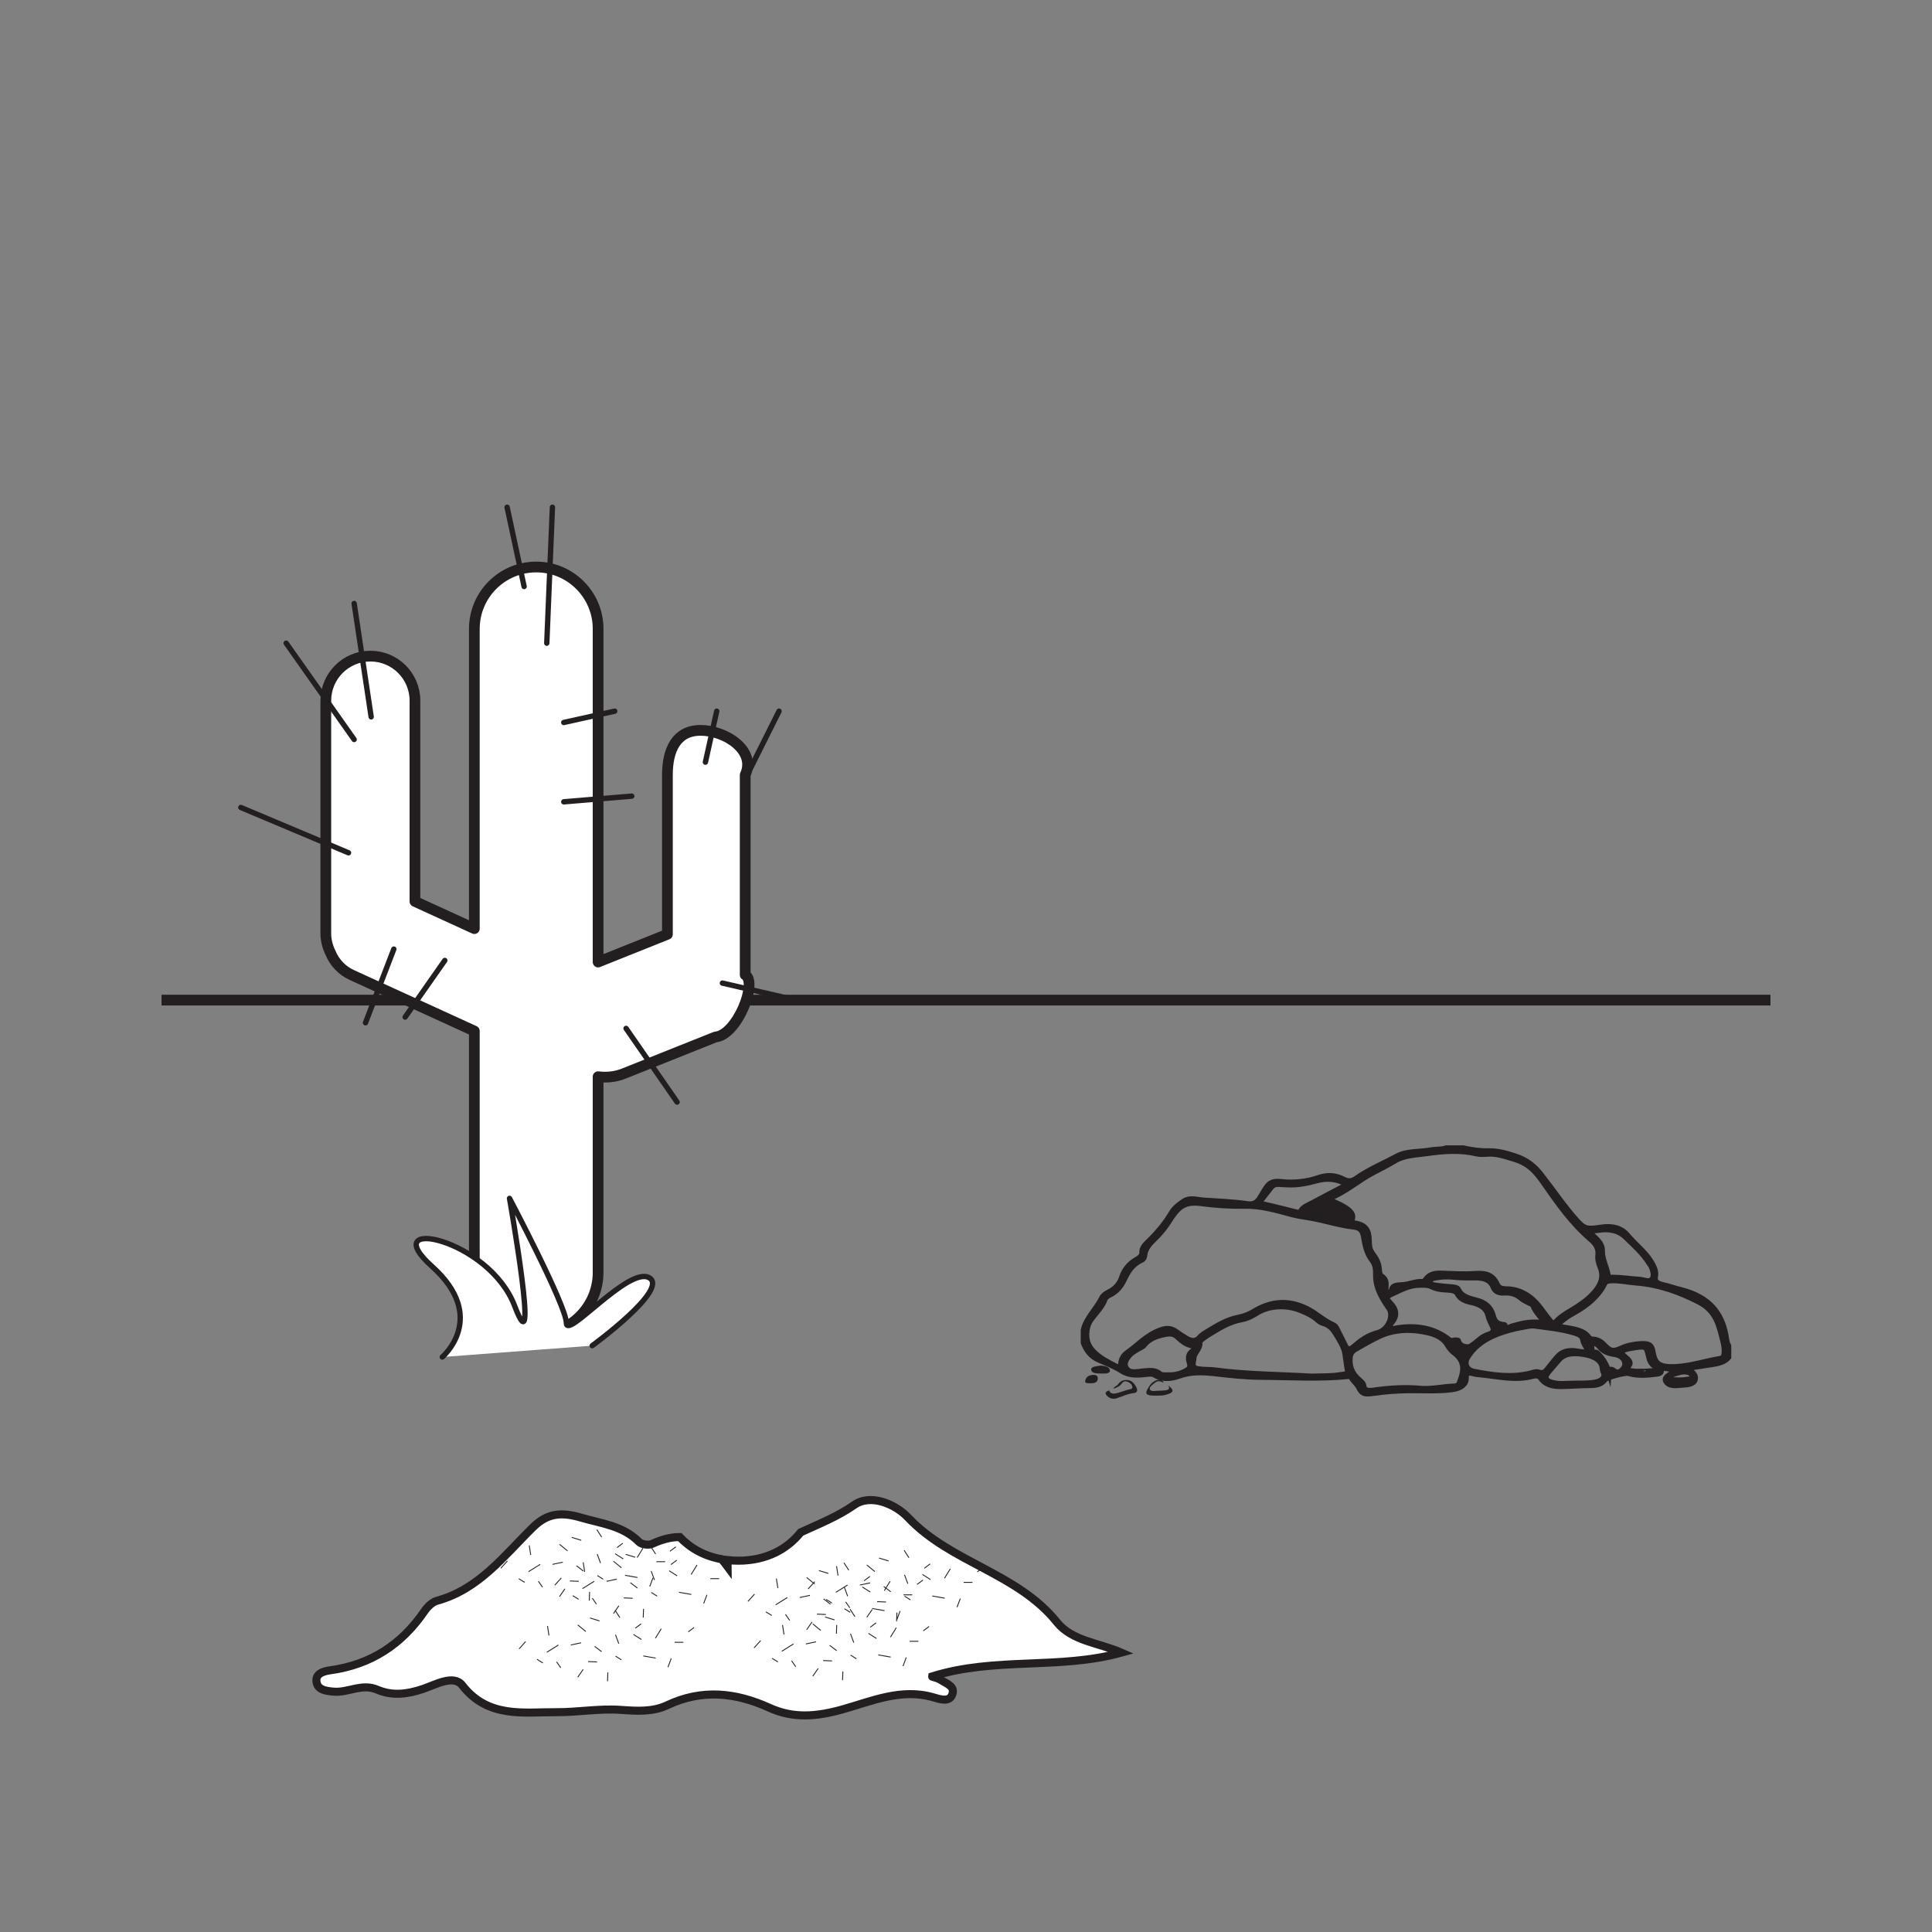 <?xml version="1.0" encoding="UTF-8"?>
<svg xmlns="http://www.w3.org/2000/svg" xmlns:xlink="http://www.w3.org/1999/xlink" width="360pt" height="360pt" viewBox="0 0 360 360" version="1.1">
<rect x="0" y="0" width="360" height="360" fill="#808080" stroke="none"/>
<defs>
<clipPath id="clip1">
  <path d="M 127 302 L 129.383 302 L 129.383 305 L 127 305 Z M 127 302 "/>
</clipPath>
<clipPath id="clip2">
  <path d="M 113 299.996 L 117 299.996 L 117 303 L 113 303 Z M 113 299.996 "/>
</clipPath>
<clipPath id="clip3">
  <path d="M 106 310 L 110 310 L 110 313.273 L 106 313.273 Z M 106 310 "/>
</clipPath>
<clipPath id="clip4">
  <path d="M 96.66 304 L 99 304 L 99 309 L 96.66 309 Z M 96.66 304 "/>
</clipPath>
<clipPath id="clip5">
  <path d="M 112 310 L 115 310 L 115 313.273 L 112 313.273 Z M 112 310 "/>
</clipPath>
<clipPath id="clip6">
  <path d="M 181 291 L 183.242 291 L 183.242 294 L 181 294 Z M 181 291 "/>
</clipPath>
<clipPath id="clip7">
  <path d="M 167 288.832 L 171 288.832 L 171 292 L 167 292 Z M 167 288.832 "/>
</clipPath>
<clipPath id="clip8">
  <path d="M 160 298 L 164 298 L 164 302.105 L 160 302.105 Z M 160 298 "/>
</clipPath>
<clipPath id="clip9">
  <path d="M 150.52 293 L 153 293 L 153 297 L 150.52 297 Z M 150.52 293 "/>
</clipPath>
<clipPath id="clip10">
  <path d="M 166 299 L 169 299 L 169 302.105 L 166 302.105 Z M 166 299 "/>
</clipPath>
<clipPath id="clip11">
  <path d="M 169 293 L 172.027 293 L 172.027 297 L 169 297 Z M 169 293 "/>
</clipPath>
<clipPath id="clip12">
  <path d="M 156 291.156 L 160 291.156 L 160 294 L 156 294 Z M 156 291.156 "/>
</clipPath>
<clipPath id="clip13">
  <path d="M 149 301 L 153 301 L 153 304.43 L 149 304.43 Z M 149 301 "/>
</clipPath>
<clipPath id="clip14">
  <path d="M 139.305 296 L 142 296 L 142 300 L 139.305 300 Z M 139.305 296 "/>
</clipPath>
<clipPath id="clip15">
  <path d="M 151 291.156 L 156 291.156 L 156 295 L 151 295 Z M 151 291.156 "/>
</clipPath>
<clipPath id="clip16">
  <path d="M 154 301 L 157 301 L 157 304.43 L 154 304.43 Z M 154 301 "/>
</clipPath>
<clipPath id="clip17">
  <path d="M 171 302 L 173.176 302 L 173.176 305 L 171 305 Z M 171 302 "/>
</clipPath>
<clipPath id="clip18">
  <path d="M 157 299.809 L 161 299.809 L 161 303 L 157 303 Z M 157 299.809 "/>
</clipPath>
<clipPath id="clip19">
  <path d="M 150 309 L 154 309 L 154 313.082 L 150 313.082 Z M 150 309 "/>
</clipPath>
<clipPath id="clip20">
  <path d="M 140.453 304 L 143 304 L 143 308 L 140.453 308 Z M 140.453 304 "/>
</clipPath>
<clipPath id="clip21">
  <path d="M 156 310 L 158 310 L 158 313.082 L 156 313.082 Z M 156 310 "/>
</clipPath>
<clipPath id="clip22">
  <path d="M 123 287 L 125.98 287 L 125.98 290 L 123 290 Z M 123 287 "/>
</clipPath>
<clipPath id="clip23">
  <path d="M 110 284.973 L 114 284.973 L 114 288 L 110 288 Z M 110 284.973 "/>
</clipPath>
<clipPath id="clip24">
  <path d="M 103 295 L 107 295 L 107 298.25 L 103 298.25 Z M 103 295 "/>
</clipPath>
<clipPath id="clip25">
  <path d="M 93.258 289 L 96 289 L 96 294 L 93.258 294 Z M 93.258 289 "/>
</clipPath>
<clipPath id="clip26">
  <path d="M 108 295 L 111 295 L 111 298.25 L 108 298.25 Z M 108 295 "/>
</clipPath>
<clipPath id="clip27">
  <path d="M 133 290 L 136.035 290 L 136.035 294 L 133 294 Z M 133 290 "/>
</clipPath>
<clipPath id="clip28">
  <path d="M 120 288.133 L 124 288.133 L 124 291 L 120 291 Z M 120 288.133 "/>
</clipPath>
<clipPath id="clip29">
  <path d="M 113 298 L 117 298 L 117 301.41 L 113 301.41 Z M 113 298 "/>
</clipPath>
<clipPath id="clip30">
  <path d="M 103.312 293 L 106 293 L 106 297 L 103.312 297 Z M 103.312 293 "/>
</clipPath>
<clipPath id="clip31">
  <path d="M 115 288.133 L 120 288.133 L 120 292 L 115 292 Z M 115 288.133 "/>
</clipPath>
<clipPath id="clip32">
  <path d="M 118 298 L 121 298 L 121 301.41 L 118 301.41 Z M 118 298 "/>
</clipPath>
</defs>
<g id="surface1">
<path style="fill:none;stroke-width:2;stroke-linecap:butt;stroke-linejoin:miter;stroke:rgb(13.73%,12.16%,12.549%);stroke-opacity:1;stroke-miterlimit:4;" d="M -0.001 -0.001 L 299.799 -0.001 " transform="matrix(1,0,0,-1,30.099,186.355)"/>
<path style=" stroke:none;fill-rule:nonzero;fill:rgb(100%,100%,100%);fill-opacity:1;" d="M 138.855 181.648 L 138.855 144.398 C 140.969 139.816 135.141 136.09 130.555 136.09 C 125.973 136.09 124.363 139.812 124.363 144.398 L 124.363 174.094 L 111.449 179.258 L 111.449 117.184 C 111.449 110.82 106.281 105.652 99.918 105.652 C 93.551 105.652 88.387 110.82 88.387 117.184 L 88.387 173.031 L 77.32 167.969 L 77.32 130.559 C 77.32 125.973 73.602 122.258 69.016 122.258 C 64.434 122.258 60.711 125.973 60.711 130.559 L 60.711 173.918 C 60.711 175.234 61.051 176.465 61.598 177.574 C 62.328 179.32 63.68 180.82 65.543 181.672 L 88.387 192.117 L 88.387 242.641 C 88.387 249.008 93.551 248.637 99.918 248.637 C 106.281 248.637 111.449 243.473 111.449 237.109 L 111.449 200.625 C 113.02 200.824 114.652 200.68 116.227 200.051 L 133.324 193.223 C 137.336 192.902 141.242 183.039 138.855 181.648 "/>
<path style="fill:none;stroke-width:2;stroke-linecap:round;stroke-linejoin:round;stroke:rgb(13.73%,12.16%,12.549%);stroke-opacity:1;stroke-miterlimit:4;" d="M -0.001 -0.001 L -0.001 37.249 C 2.112 41.831 -3.716 45.558 -8.302 45.558 C -12.884 45.558 -14.494 41.835 -14.494 37.249 L -14.494 7.554 L -27.408 2.39 L -27.408 64.464 C -27.408 70.827 -32.576 75.995 -38.939 75.995 C -45.306 75.995 -50.47 70.827 -50.47 64.464 L -50.47 8.616 L -61.537 13.679 L -61.537 51.089 C -61.537 55.675 -65.255 59.39 -69.841 59.39 C -74.423 59.39 -78.146 55.675 -78.146 51.089 L -78.146 7.73 C -78.146 6.413 -77.806 5.183 -77.259 4.073 C -76.529 2.327 -75.177 0.827 -73.314 -0.024 L -50.47 -10.47 L -50.47 -60.993 C -50.47 -67.36 -45.306 -66.989 -38.939 -66.989 C -32.576 -66.989 -27.408 -61.825 -27.408 -55.462 L -27.408 -18.977 C -25.837 -19.177 -24.205 -19.032 -22.63 -18.403 L -5.533 -11.575 C -1.521 -11.255 2.385 -1.392 -0.001 -0.001 Z M -0.001 -0.001 " transform="matrix(1,0,0,-1,138.857,181.648)"/>
<path style="fill-rule:nonzero;fill:rgb(100%,100%,100%);fill-opacity:1;stroke-width:1;stroke-linecap:round;stroke-linejoin:round;stroke:rgb(13.73%,12.16%,12.549%);stroke-opacity:1;stroke-miterlimit:4;" d="M -0.001 0.001 C -0.001 0.001 8.671 7.392 -1.927 16.892 C -12.524 26.392 8.671 22.169 13.487 9.501 C 18.304 -3.167 12.526 29.56 12.526 29.56 C 12.526 29.56 23.12 9.501 23.12 6.337 C 23.12 3.169 34.679 16.892 38.534 14.782 C 42.386 12.669 27.937 2.114 27.937 2.114 " transform="matrix(1,0,0,-1,82.415,252.86)"/>
<path style="fill:none;stroke-width:1;stroke-linecap:round;stroke-linejoin:round;stroke:rgb(13.73%,12.16%,12.549%);stroke-opacity:1;stroke-miterlimit:4;" d="M -0.001 -0.001 L -2.11 -9.501 " transform="matrix(1,0,0,-1,133.552,132.515)"/>
<path style="fill:none;stroke-width:1;stroke-linecap:round;stroke-linejoin:round;stroke:rgb(13.73%,12.16%,12.549%);stroke-opacity:1;stroke-miterlimit:4;" d="M -0.001 -0.001 L -6.333 -12.668 " transform="matrix(1,0,0,-1,145.165,132.515)"/>
<path style="fill:none;stroke-width:1;stroke-linecap:round;stroke-linejoin:round;stroke:rgb(13.73%,12.16%,12.549%);stroke-opacity:1;stroke-miterlimit:4;" d="M -0.002 -0.001 L 3.166 -14.775 " transform="matrix(1,0,0,-1,94.494,94.514)"/>
<path style="fill:none;stroke-width:1;stroke-linecap:round;stroke-linejoin:round;stroke:rgb(13.73%,12.16%,12.549%);stroke-opacity:1;stroke-miterlimit:4;" d="M -0.001 -0.001 L -1.055 -25.333 " transform="matrix(1,0,0,-1,102.938,94.514)"/>
<path style="fill:none;stroke-width:1;stroke-linecap:round;stroke-linejoin:round;stroke:rgb(13.73%,12.16%,12.549%);stroke-opacity:1;stroke-miterlimit:4;" d="M 0 0 L 3.168 -21.113 " transform="matrix(1,0,0,-1,65.992,112.457)"/>
<path style="fill:none;stroke-width:1;stroke-linecap:round;stroke-linejoin:round;stroke:rgb(13.73%,12.16%,12.549%);stroke-opacity:1;stroke-miterlimit:4;" d="M 0.001 0.001 L 12.665 -17.944 " transform="matrix(1,0,0,-1,53.323,119.849)"/>
<path style="fill:none;stroke-width:1;stroke-linecap:round;stroke-linejoin:round;stroke:rgb(13.73%,12.16%,12.549%);stroke-opacity:1;stroke-miterlimit:4;" d="M 0.002 0 L -20.057 8.446 " transform="matrix(1,0,0,-1,64.936,158.907)"/>
<path style="fill:none;stroke-width:1;stroke-linecap:round;stroke-linejoin:round;stroke:rgb(13.73%,12.16%,12.549%);stroke-opacity:1;stroke-miterlimit:4;" d="M 0.001 0.002 L 13.724 -3.17 " transform="matrix(1,0,0,-1,134.608,183.185)"/>
<path style="fill:none;stroke-width:1;stroke-linecap:round;stroke-linejoin:round;stroke:rgb(13.73%,12.16%,12.549%);stroke-opacity:1;stroke-miterlimit:4;" d="M 0.002 -0.001 L -7.389 -10.556 " transform="matrix(1,0,0,-1,82.881,178.964)"/>
<path style="fill:none;stroke-width:1;stroke-linecap:round;stroke-linejoin:round;stroke:rgb(13.73%,12.16%,12.549%);stroke-opacity:1;stroke-miterlimit:4;" d="M -0.001 0.002 L 9.495 2.111 " transform="matrix(1,0,0,-1,105.052,134.626)"/>
<path style="fill:none;stroke-width:1;stroke-linecap:round;stroke-linejoin:round;stroke:rgb(13.73%,12.16%,12.549%);stroke-opacity:1;stroke-miterlimit:4;" d="M -0.001 -0.001 L 12.667 1.053 " transform="matrix(1,0,0,-1,105.052,149.405)"/>
<path style="fill:none;stroke-width:1;stroke-linecap:round;stroke-linejoin:round;stroke:rgb(13.73%,12.16%,12.549%);stroke-opacity:1;stroke-miterlimit:4;" d="M -0.002 0.001 L 9.502 -13.722 " transform="matrix(1,0,0,-1,116.662,191.63)"/>
<path style="fill:none;stroke-width:1;stroke-linecap:round;stroke-linejoin:round;stroke:rgb(13.73%,12.16%,12.549%);stroke-opacity:1;stroke-miterlimit:4;" d="M 0.002 0.001 L -5.279 -13.726 " transform="matrix(1,0,0,-1,73.381,176.852)"/>
<path style="fill-rule:evenodd;fill:rgb(13.73%,12.16%,12.549%);fill-opacity:1;stroke-width:1;stroke-linecap:butt;stroke-linejoin:miter;stroke:rgb(13.73%,12.16%,12.549%);stroke-opacity:1;stroke-miterlimit:10;" d="M -0.001 0 C 0.292 0.023 0.741 0.031 1.163 0.113 C 1.585 0.195 2.276 0.129 2.194 0.656 C 2.124 1.09 1.757 1.434 1.112 1.52 C 0.585 1.59 0.062 1.539 -0.442 1.371 C -1.114 1.145 -2.157 0.981 -2.005 0.391 C -1.872 -0.113 -0.829 0.043 -0.001 0 M -17.095 6.957 C -16.591 6.441 -16.466 5.965 -16.614 5.438 C -16.688 5.172 -16.63 5.16 -16.423 5.172 C -15.657 5.199 -15.681 5.188 -15.407 4.918 C -14.345 3.887 -13.759 2.703 -13.38 1.449 C -13.337 2.098 -12.911 2.113 -12.435 1.746 C -11.724 1.203 -11.306 1.516 -10.868 1.938 C -9.798 2.981 -10.544 4.559 -12.329 4.805 C -13.614 4.984 -14.509 5.402 -15.142 6.223 C -15.481 6.672 -16.017 7.031 -17.095 6.957 M -7.028 1.629 C -7.028 1.617 -7.028 1.609 -7.024 1.602 C -6.317 1.645 -5.606 1.672 -4.903 1.742 C -4.231 1.809 -3.989 2.082 -4.591 2.414 C -5.575 2.957 -5.817 3.734 -5.989 4.523 C -6.384 6.328 -6.47 6.387 -8.915 5.992 C -9.216 5.945 -9.517 5.895 -9.806 5.824 C -11.263 5.461 -11.356 5.227 -10.376 4.359 C -9.833 3.879 -9.114 3.367 -9.622 2.746 C -10.419 1.766 -9.435 1.742 -8.626 1.641 C -8.106 1.574 -7.563 1.629 -7.028 1.629 M -19.915 -0.609 C -18.548 -0.574 -17.165 -0.652 -15.817 -0.383 C -14.618 -0.144 -13.977 0.617 -14.384 1.438 C -14.505 1.688 -14.567 1.922 -14.583 2.18 C -14.665 3.52 -15.86 4.434 -18.005 4.797 C -20.325 5.191 -21.79 4.844 -22.759 3.688 C -23.352 2.977 -23.962 2.273 -24.571 1.57 C -25.567 0.418 -25.185 -0.258 -23.36 -0.578 C -22.216 -0.777 -21.063 -0.602 -19.915 -0.609 M -73.165 36.406 C -73.696 36.43 -74.231 36.438 -74.763 36.484 C -75.47 36.551 -75.962 36.348 -76.298 35.914 C -76.907 35.133 -77.505 34.344 -78.126 33.57 C -78.481 33.129 -78.395 32.934 -77.657 32.77 C -75.669 32.332 -73.716 31.809 -71.743 31.332 C -71.419 31.254 -70.978 31.133 -70.813 31.461 C -70.399 32.293 -69.345 32.625 -68.474 33.098 C -66.622 34.094 -64.759 35.078 -62.884 36.047 C -62.173 36.41 -62.325 36.594 -63.005 36.883 C -64.579 37.563 -66.181 37.602 -67.856 37.152 C -69.567 36.695 -71.306 36.316 -73.165 36.406 M -17.282 27.699 C -15.938 26.606 -14.579 25.566 -14.61 24.145 C -14.649 22.508 -13.759 21.02 -13.513 19.438 C -13.454 19.078 -13.114 19.141 -12.833 19.141 C -11.099 19.133 -9.395 18.863 -7.677 18.754 C -6.884 18.703 -5.853 18.137 -5.325 18.813 C -4.892 19.367 -5.118 20.145 -5.321 20.801 C -5.442 21.199 -5.747 21.57 -5.989 21.949 C -7.095 23.68 -8.735 25.16 -10.306 26.672 C -11.528 27.844 -13.247 28.262 -15.27 27.941 C -15.872 27.852 -16.481 27.797 -17.282 27.699 M -95.524 0.941 C -94.11 0.902 -92.86 1.277 -91.864 1.93 C -91.02 2.477 -91.653 3.258 -91.685 3.938 C -91.712 4.5 -91.56 4.996 -90.962 5.422 C -90.493 5.754 -90.349 6.246 -91.114 6.418 C -92.376 6.695 -93.052 7.398 -93.806 8.063 C -94.478 8.656 -95.134 8.727 -96.231 8.496 C -97.895 8.152 -99.126 7.594 -99.974 6.508 C -100.224 6.191 -100.751 5.988 -101.165 5.746 C -101.751 5.398 -102.345 5.055 -102.739 4.578 C -103.407 3.777 -103.884 2.891 -103.165 2.039 C -102.478 1.227 -101.251 1.578 -100.224 1.668 C -99.067 1.77 -97.931 1.949 -97.028 1.18 C -96.634 0.84 -96.04 0.969 -95.524 0.941 M -25.239 10.578 C -26.06 11.77 -27.06 12.688 -27.474 13.82 C -27.587 14.133 -28.067 14.277 -28.435 14.465 C -28.868 14.684 -29.329 14.898 -29.661 15.188 C -30.513 15.93 -31.493 16.348 -32.888 16.258 C -33.852 16.195 -34.579 16.488 -34.88 17.242 C -35.415 18.609 -36.474 19.106 -38.446 19.074 C -39.774 19.055 -41.102 19.059 -42.431 19.207 C -43.489 19.324 -44.556 19.254 -45.606 19.074 C -46.161 18.981 -46.661 18.887 -46.681 18.383 C -46.7 17.863 -46.138 17.731 -45.63 17.656 C -44.72 17.52 -43.79 17.445 -42.864 17.371 C -42.27 17.324 -41.591 17.281 -41.395 16.844 C -40.864 15.633 -39.501 15.227 -38.044 14.871 C -36.477 14.488 -35.571 13.672 -35.126 12.555 C -34.743 11.609 -34.821 10.426 -32.86 10.313 C -32.821 10.309 -32.763 10.277 -32.759 10.258 C -32.602 9.324 -31.888 9.922 -31.454 10.043 C -29.532 10.59 -27.618 11.09 -25.239 10.578 M -27.38 10.117 C -27.743 10.106 -27.974 10.117 -28.185 10.082 C -33.188 9.27 -37.587 7.836 -39.755 4.141 C -40.36 3.106 -39.892 1.875 -38.56 1.613 C -35.048 0.93 -31.489 0.383 -27.868 1.309 C -27.423 1.422 -26.954 1.648 -26.462 1.473 C -25.606 1.168 -25.239 1.574 -24.888 2 C -24.227 2.797 -23.626 3.617 -22.927 4.395 C -22.153 5.25 -21.032 5.617 -19.61 5.434 C -19.134 5.367 -18.665 5.27 -18.185 5.227 C -17.583 5.172 -17.196 5.297 -17.45 5.816 C -17.716 6.356 -18.13 6.891 -18.2 7.445 C -18.298 8.184 -18.856 8.504 -19.681 8.758 C -22.188 9.527 -24.864 9.785 -27.38 10.117 M -48.29 -1.574 C -46.227 -1.699 -44.243 -1.203 -42.204 -1.144 C -41.649 -1.125 -41.337 -0.855 -41.208 -0.477 C -41.079 -0.105 -40.95 0.266 -40.833 0.637 C -40.317 2.285 -40.493 3.809 -42.239 5.106 C -42.751 5.484 -43.142 5.988 -43.423 6.484 C -44.095 7.68 -45.341 8.414 -46.946 8.801 C -50.173 9.566 -53.341 9.492 -56.251 8.109 C -57.767 7.391 -59.177 6.551 -60.602 5.738 C -61.216 5.391 -61.528 4.883 -61.595 4.316 C -61.786 2.688 -61.31 1.195 -59.774 -0.059 C -59.411 -0.355 -59.091 -0.68 -59.06 -1.07 C -58.989 -1.957 -58.188 -2.035 -57.286 -1.906 C -54.31 -1.484 -51.321 -1.277 -48.29 -1.574 M -68.806 0.711 C -66.981 0.781 -65.145 0.68 -63.356 1 C -62.849 1.09 -61.919 1.066 -62.028 1.594 C -62.267 2.762 -62.372 3.949 -62.567 5.086 C -62.763 6.195 -63.544 7.434 -64.235 8.57 C -64.77 9.449 -65.364 10.231 -66.685 10.606 C -67.001 10.691 -67.306 10.879 -67.517 11.074 C -68.466 11.953 -69.681 12.547 -71.036 13.07 C -73.552 14.039 -76.653 13.887 -78.845 12.566 C -79.728 12.031 -80.591 11.496 -81.77 11.285 C -84.063 10.875 -85.81 9.766 -87.552 8.711 C -88.38 8.211 -89.673 7.406 -89.618 6.965 C -89.478 5.824 -90.677 5.098 -90.716 4.094 C -90.731 3.707 -90.884 3.324 -90.868 2.945 C -90.853 2.504 -90.63 2.203 -89.892 2.082 C -88.833 1.91 -87.763 1.992 -86.708 1.856 C -80.79 1.066 -74.778 1.063 -68.806 0.711 M -1.122 2.477 C 1.823 2.598 4.495 3.527 7.327 3.996 C 8.003 4.106 8.077 4.559 8.124 4.996 C 8.218 5.84 8.042 6.672 7.831 7.484 C 7.144 10.129 6.671 12.891 3.3 14.602 C -0.235 16.395 -4.032 17.805 -8.438 18.133 C -9.931 18.242 -11.38 18.609 -12.911 18.531 C -13.485 18.504 -13.942 18.438 -14.165 17.984 C -15.306 15.637 -17.442 13.848 -20.173 12.371 C -20.95 11.953 -21.638 11.434 -22.282 10.902 C -23.134 10.207 -23.028 10.055 -21.739 9.832 C -19.931 9.523 -18.04 9.328 -17.083 7.918 C -16.981 7.77 -16.661 7.621 -16.438 7.613 C -15.247 7.578 -14.657 6.992 -14.06 6.379 C -13.067 5.359 -12.501 5.27 -11.075 5.934 C -9.997 6.438 -8.81 6.668 -7.567 6.754 C -5.849 6.867 -5.392 6.531 -5.177 5.289 C -4.774 2.945 -3.938 2.406 -1.122 2.477 M -65.735 33.734 C -64.618 33.215 -63.669 32.848 -62.852 32.367 C -61.688 31.688 -60.669 30.895 -61.349 29.664 C -61.575 29.254 -61.056 29.285 -60.888 29.266 C -58.567 28.981 -58.153 27.781 -58.071 26.356 C -58.017 25.434 -58.095 24.469 -57.45 23.625 C -56.778 22.742 -56.274 21.844 -56.188 20.82 C -56.145 20.32 -56.138 19.648 -55.716 19.367 C -54.626 18.637 -54.958 17.781 -54.938 16.945 C -54.935 16.727 -55.13 16.457 -54.763 16.348 C -54.403 16.234 -53.876 16.484 -53.872 16.606 C -53.821 17.754 -52.852 17.664 -51.642 17.77 C -50.513 17.863 -49.431 18.387 -48.192 18.352 C -47.735 18.336 -47.63 18.586 -47.462 18.816 C -46.892 19.606 -45.977 19.938 -44.747 19.902 C -42.579 19.836 -40.431 19.676 -38.231 19.836 C -35.938 20.004 -34.899 19.375 -34.153 17.781 C -33.88 17.184 -33.345 16.992 -32.56 16.981 C -31.626 16.969 -30.774 16.844 -29.907 16.488 C -27.005 15.301 -26.017 13.109 -24.446 11.231 C -23.993 10.684 -23.821 10.285 -23.083 11.051 C -22.341 11.813 -21.349 12.426 -20.349 13.02 C -18.864 13.898 -17.489 14.852 -16.395 16 C -14.946 17.52 -14.216 19.137 -14.966 20.992 C -15.263 21.731 -15.497 22.492 -15.395 23.27 C -15.251 24.359 -15.72 25.324 -16.661 26.129 C -20.345 29.27 -22.852 32.906 -25.399 36.543 C -26.704 38.402 -27.981 40.277 -31.036 41.176 C -32.747 41.68 -34.29 42.289 -36.204 42.109 C -36.81 42.055 -37.481 42.055 -38.052 42.188 C -41.126 42.906 -44.212 42.664 -47.267 42.234 C -49.286 41.945 -51.489 41.902 -53.165 40.898 C -54.454 40.129 -55.829 39.41 -57.169 38.723 C -60.114 37.207 -62.31 35.07 -65.735 33.734 M -110.677 8.633 C -110.888 5.691 -108.216 4.098 -105.317 2.629 C -104.837 2.387 -104.356 2.371 -104.313 3.016 C -104.259 3.797 -103.911 4.566 -103.13 5.113 C -101.11 6.523 -99.626 8.316 -96.993 9.301 C -95.767 9.762 -94.938 9.68 -94.032 9.051 C -93.427 8.633 -92.829 8.203 -92.169 7.82 C -91.145 7.223 -90.372 7.094 -89.579 8.023 C -89.216 8.449 -88.622 8.785 -88.075 9.113 C -86.372 10.141 -84.673 11.219 -82.505 11.66 C -81.392 11.887 -80.485 12.223 -79.618 12.75 C -76.31 14.777 -73.056 14.988 -69.634 13.305 C -67.86 12.434 -66.603 11.102 -64.731 10.281 C -64.196 10.047 -64.056 9.539 -63.841 9.121 C -63.372 8.223 -62.927 7.316 -62.485 6.41 C -62.118 5.66 -61.653 5.602 -60.935 6.227 C -59.685 7.313 -58.38 8.316 -56.431 8.832 C -54.466 9.356 -53.395 12.008 -54.349 13.359 C -55.692 15.277 -56.837 17.238 -56.813 19.473 C -56.806 20.414 -56.806 21.43 -57.47 22.289 C -58.427 23.527 -58.735 24.856 -58.981 26.234 C -59.145 27.145 -59.208 28.348 -60.868 28.535 C -63.696 28.859 -66.274 29.742 -69.02 30.215 C -70.177 30.414 -71.329 30.559 -72.462 30.859 C -75.36 31.641 -78.196 32.5 -81.446 32.43 C -84.091 32.371 -86.786 32.574 -89.395 32.922 C -91.337 33.18 -92.649 32.856 -93.728 31.731 C -94.239 31.199 -94.653 30.641 -95.02 30.055 C -95.837 28.731 -96.786 27.469 -98.005 26.313 C -98.95 25.414 -99.763 24.465 -99.88 23.285 C -99.915 22.945 -100.017 22.559 -100.474 22.348 C -102.278 21.5 -103.001 20.137 -103.661 18.773 C -104.231 17.594 -104.958 16.543 -106.45 15.824 C -106.802 15.656 -107.173 15.367 -107.267 15.086 C -107.728 13.711 -108.88 12.602 -109.782 11.395 C -110.415 10.539 -110.681 9.594 -110.677 8.633 M -42.563 7.043 C -40.669 4.754 -40.669 4.754 -38.966 6.434 C -37.888 7.09 -37.212 8.078 -35.868 8.492 C -34.907 8.789 -34.751 9.246 -34.997 9.871 C -35.267 10.551 -35.688 11.203 -35.837 11.891 C -36.13 13.301 -37.192 14.113 -39.06 14.492 C -40.196 14.723 -41.142 15.16 -41.583 16.047 C -41.852 16.586 -42.517 16.75 -43.29 16.789 C -44.392 16.844 -45.47 16.926 -46.438 17.426 C -47.044 17.734 -47.845 17.711 -48.618 17.703 C -50.571 17.684 -51.993 16.867 -53.524 16.172 C -54.829 15.578 -55.048 15.34 -54.165 14.441 C -52.95 13.195 -52.739 12.004 -53.841 10.695 C -54.099 10.391 -54.313 9.973 -54.036 9.691 C -53.786 9.438 -53.22 9.652 -52.821 9.715 C -48.638 10.348 -45.224 9.457 -42.563 7.043 M -111.286 9.266 C -110.864 11.469 -108.884 13.215 -107.888 15.25 C -107.653 15.727 -107.192 16.098 -106.649 16.359 C -105.22 17.047 -104.505 18.047 -104.122 19.191 C -103.673 20.551 -102.794 21.695 -101.255 22.555 C -100.688 22.871 -100.341 23.297 -100.368 23.793 C -100.411 24.606 -99.841 25.199 -99.231 25.789 C -97.505 27.465 -96.013 29.231 -94.888 31.156 C -94.38 32.031 -93.509 32.727 -92.552 33.352 C -91.454 34.07 -90.153 33.606 -88.978 33.52 C -86.2 33.32 -83.407 33.242 -80.661 32.832 C -79.552 32.668 -78.915 33.18 -78.485 33.828 C -77.993 34.578 -77.614 35.367 -77.067 36.094 C -76.528 36.805 -75.825 37.121 -74.47 36.965 C -72.095 36.691 -69.661 36.957 -67.47 37.715 C -65.77 38.301 -64.27 38.156 -62.852 37.434 C -61.892 36.941 -61.255 37.02 -60.438 37.598 C -58.153 39.223 -55.356 40.383 -52.798 41.754 C -51.036 42.703 -48.634 42.484 -46.544 42.867 C -45.602 43.043 -44.595 42.914 -43.7 43.238 L -40.493 43.238 C -38.97 42.891 -37.392 42.664 -35.813 42.695 C -34.001 42.731 -32.485 42.273 -30.88 41.758 C -28.583 41.02 -27.185 39.797 -25.989 38.273 C -23.786 35.461 -21.841 32.543 -19.419 29.82 C -18.005 28.231 -17.501 28.043 -14.958 28.453 C -12.763 28.809 -11.024 28.356 -9.911 27.004 C -8.536 25.332 -6.634 23.906 -5.54 22.106 C -4.981 21.188 -4.509 20.27 -4.731 19.238 C -4.907 18.438 -4.392 18 -3.333 17.762 C -2.196 17.504 -1.114 17.117 0.011 16.84 C 5.503 15.473 7.616 12.34 8.39 8.508 C 8.534 7.789 8.542 7.055 8.929 6.367 L 8.929 4.246 C 7.921 3.016 6.105 2.992 4.476 2.703 C 3.448 2.523 2.409 2.395 1.151 2.211 C 1.558 1.926 1.819 1.75 2.062 1.563 C 2.503 1.219 2.749 0.777 2.726 0.336 C 2.675 -0.695 1.507 -0.848 0.452 -0.906 C -0.685 -0.973 -2.036 -1.309 -2.735 -0.258 C -3.052 0.215 -2.649 0.617 -2.188 0.934 C -1.751 1.234 -1.243 1.484 -0.649 1.824 C -1.384 1.949 -1.97 2.027 -2.536 2.148 C -3.157 2.281 -3.606 2.254 -3.626 1.684 C -3.638 1.316 -3.962 1.203 -4.399 1.145 C -6.153 0.918 -7.903 0.754 -9.634 1.234 C -9.677 1.246 -9.708 1.273 -9.751 1.281 C -10.36 1.422 -13.794 0.516 -14.099 0.094 C -14.657 -0.676 -15.493 -0.977 -16.692 -0.984 C -18.556 -1 -20.419 -1.148 -22.282 -1.18 C -23.942 -1.207 -25.329 -0.785 -26.075 0.375 C -26.415 0.898 -27.079 0.856 -27.56 0.731 C -30.856 -0.144 -34.04 0.691 -37.255 1 C -37.692 1.043 -38.149 1.07 -38.552 1.188 C -39.759 1.539 -40.005 1.168 -39.977 0.359 C -39.946 -0.758 -40.915 -1.523 -42.52 -1.746 C -45.255 -2.121 -48.02 -1.914 -50.774 -1.949 C -52.954 -1.98 -55.11 -2.141 -57.247 -2.453 C -58.927 -2.699 -59.407 -2.559 -59.97 -1.391 C -60.298 -0.711 -61.005 -0.199 -61.352 0.461 C -61.454 0.652 -61.638 0.727 -61.974 0.691 C -67.376 0.152 -72.794 0.516 -78.208 0.547 C -81.161 0.563 -84.024 0.895 -86.911 1.223 C -89.114 1.473 -91.306 1.531 -93.427 0.77 C -94.946 0.223 -96.552 0.059 -98.024 0.953 C -98.435 1.203 -98.915 1.152 -99.423 1.098 C -101.11 0.918 -102.673 0.746 -104.224 1.746 C -105.407 2.512 -106.899 3.106 -108.313 3.703 C -110.06 4.441 -110.747 5.648 -111.286 6.945 Z M -111.286 9.266 " transform="matrix(1,0,0,-1,313.165,257.16)"/>
<path style=" stroke:none;fill-rule:evenodd;fill:rgb(13.73%,12.16%,12.549%);fill-opacity:1;" d="M 207.449 258.766 C 207.551 258.387 208.113 258.27 208.328 257.953 C 208.777 257.289 209.473 256.977 210.488 257.223 C 211.176 257.391 212.031 258.668 211.875 259.188 C 211.805 259.406 211.586 259.543 211.34 259.57 C 210.117 259.688 209.148 260.219 208.062 260.555 C 207.285 260.793 206.664 260.516 206.242 260.051 C 205.863 259.637 205.945 259.266 206.688 259.09 C 206.879 259.75 207.516 259.746 208.184 259.57 C 208.883 259.391 209.539 259.117 210.234 258.941 C 210.617 258.844 211.051 258.844 210.992 258.438 C 210.922 257.953 210.535 257.602 209.938 257.418 C 209.496 257.285 209.211 257.527 209.016 257.801 C 208.684 258.281 208.121 258.574 207.449 258.766 "/>
<path style=" stroke:none;fill-rule:evenodd;fill:rgb(13.73%,12.16%,12.549%);fill-opacity:1;" d="M 217.617 258.121 C 218.898 259.055 218.754 259.523 217.129 259.926 C 216.512 260.078 215.906 260.055 215.289 260.055 C 213.523 260.062 213.238 259.75 213.977 258.57 C 214.23 258.168 214.473 257.754 214.969 257.453 C 215.676 257.02 216.332 256.852 216.867 257.594 C 216.738 257.57 216.59 257.57 216.488 257.52 C 215.758 257.145 215.352 257.535 214.941 257.863 C 214.559 258.172 214.062 258.574 214.281 258.934 C 214.531 259.352 215.281 259.148 215.824 259.145 C 216.176 259.145 216.523 259.105 216.875 259.09 C 217.824 259.047 218.102 258.734 217.617 258.121 "/>
<path style=" stroke:none;fill-rule:evenodd;fill:rgb(13.73%,12.16%,12.549%);fill-opacity:1;" d="M 205.082 254.453 C 205.887 254.508 206.715 254.688 206.805 255.297 C 206.906 255.977 205.914 255.957 205.348 255.938 C 204.574 255.914 203.379 255.988 203.324 255.223 C 203.277 254.586 204.375 254.594 205.082 254.453 "/>
<path style=" stroke:none;fill-rule:evenodd;fill:rgb(13.73%,12.16%,12.549%);fill-opacity:1;" d="M 203.164 257.754 C 202.734 257.742 202.133 257.781 202.207 257.34 C 202.305 256.758 202.672 256.242 203.664 256.195 C 204.379 256.164 204.578 256.441 204.559 256.898 C 204.523 257.562 203.992 257.773 203.164 257.754 "/>
<path style=" stroke:none;fill-rule:evenodd;fill:rgb(13.73%,12.16%,12.549%);fill-opacity:1;" d="M 270.602 250.117 C 270.695 249.836 269.949 249.488 270.562 249.309 C 271.109 249.148 272.059 249.137 272.184 249.625 C 272.391 250.406 272.977 250.496 273.836 250.484 C 273.957 250.484 274.078 250.641 274.199 250.727 C 272.5 252.406 272.5 252.406 270.602 250.117 "/>
<path style=" stroke:none;fill-rule:nonzero;fill:rgb(100%,100%,100%);fill-opacity:1;" d="M 175.254 313.008 C 174.684 312.625 173.641 312.469 173.66 312.383 C 185.395 308.699 197.379 311.16 208.957 307.945 C 204.727 306.086 199.777 305.812 196.941 302.277 C 189.547 293.07 177.148 291.199 169.199 282.762 C 166.84 280.258 162.23 278.289 159.18 280.422 C 156.078 282.594 152.582 283.969 149.195 285.531 C 146.68 288.676 142.805 290.812 137.543 290.812 C 136.859 290.812 136.199 290.77 135.562 290.699 C 135.566 291.105 135.574 291.512 135.578 291.922 C 135.207 291.418 134.828 290.961 134.449 290.531 C 131.191 289.949 128.594 288.453 126.66 286.41 C 125.016 286.406 123.312 286.848 121.523 287.676 C 120.879 287.977 119.555 287.801 119.074 287.316 C 116.047 284.27 112.109 283.914 108.258 282.781 C 104.539 281.688 101.969 281.984 99.34 284.559 C 93.941 289.848 89.297 296.113 81.457 298.27 C 80.547 298.523 79.645 299.402 79.082 300.23 C 74.836 306.445 69.086 310.18 61.594 311.227 C 60.422 311.387 58.875 311.762 58.961 313.199 C 59.059 314.898 60.727 315.078 62.105 315.211 C 64.84 315.473 67.418 313.613 70.293 314.844 C 73.074 316.031 75.801 315.719 78.812 314.711 C 81.039 313.969 84.52 311.949 86.137 314.031 C 90.938 320.238 97.676 319 103.754 319.039 C 107.648 319.062 111.645 318.328 115.637 318.609 C 118.59 318.812 121.578 319.047 124.352 317.734 C 130.785 314.688 137.074 315.359 143.359 318.215 C 147.809 320.238 152.082 319.887 156.887 318.551 C 162.355 317.027 167.961 314.492 174.012 316.301 C 175.078 316.621 176.762 317.168 177.352 315.941 C 178.176 314.23 176.367 313.75 175.254 313.008 "/>
<path style="fill:none;stroke-width:1.5;stroke-linecap:butt;stroke-linejoin:miter;stroke:rgb(13.73%,12.16%,12.549%);stroke-opacity:1;stroke-miterlimit:10;" d="M 0.001 -0.002 C -0.569 0.381 -1.612 0.537 -1.593 0.623 C 10.142 4.307 22.126 1.846 33.704 5.061 C 29.474 6.92 24.524 7.193 21.689 10.729 C 14.294 19.936 1.896 21.807 -6.054 30.244 C -8.413 32.748 -13.022 34.717 -16.073 32.584 C -19.175 30.412 -22.671 29.037 -26.058 27.475 C -28.573 24.33 -32.448 22.193 -37.71 22.193 C -38.394 22.193 -39.054 22.236 -39.69 22.307 C -39.686 21.9 -39.679 21.494 -39.675 21.084 C -40.046 21.588 -40.425 22.045 -40.804 22.475 C -44.061 23.057 -46.659 24.553 -48.593 26.596 C -50.237 26.6 -51.94 26.158 -53.729 25.33 C -54.374 25.029 -55.698 25.205 -56.179 25.689 C -59.206 28.736 -63.144 29.092 -66.995 30.225 C -70.714 31.318 -73.284 31.022 -75.913 28.447 C -81.311 23.158 -85.956 16.893 -93.796 14.736 C -94.706 14.482 -95.608 13.604 -96.171 12.775 C -100.417 6.561 -106.167 2.826 -113.659 1.779 C -114.831 1.619 -116.378 1.244 -116.292 -0.193 C -116.194 -1.893 -114.526 -2.072 -113.147 -2.205 C -110.413 -2.467 -107.835 -0.607 -104.96 -1.838 C -102.179 -3.025 -99.452 -2.713 -96.44 -1.705 C -94.214 -0.963 -90.733 1.057 -89.116 -1.025 C -84.315 -7.232 -77.577 -5.994 -71.499 -6.033 C -67.604 -6.057 -63.608 -5.322 -59.616 -5.603 C -56.663 -5.807 -53.675 -6.041 -50.901 -4.728 C -44.468 -1.682 -38.179 -2.353 -31.894 -5.209 C -27.444 -7.232 -23.171 -6.881 -18.366 -5.545 C -12.897 -4.021 -7.292 -1.486 -1.241 -3.295 C -0.175 -3.615 1.509 -4.162 2.099 -2.936 C 2.923 -1.225 1.114 -0.744 0.001 -0.002 Z M 0.001 -0.002 " transform="matrix(1,0,0,-1,175.253,313.006)"/>
<g clip-path="url(#clip1)" clip-rule="nonzero">
<path style="fill:none;stroke-width:0.3;stroke-linecap:butt;stroke-linejoin:miter;stroke:rgb(13.73%,12.16%,12.549%);stroke-opacity:1;stroke-miterlimit:4;" d="M -0.001 0.002 L -1.999 1.497 " transform="matrix(0.544,0,0,0.544,129.332,303.257)"/>
</g>
<path style="fill:none;stroke-width:0.3;stroke-linecap:butt;stroke-linejoin:miter;stroke:rgb(13.73%,12.16%,12.549%);stroke-opacity:1;stroke-miterlimit:4;" d="M 0.001 0.002 L -4.253 -0.753 " transform="matrix(0.544,0,0,0.544,122.175,308.964)"/>
<path style="fill:none;stroke-width:0.3;stroke-linecap:butt;stroke-linejoin:miter;stroke:rgb(13.73%,12.16%,12.549%);stroke-opacity:1;stroke-miterlimit:4;" d="M 0.001 0 L -3.003 0 " transform="matrix(0.544,0,0,0.544,127.339,306.019)"/>
<path style="fill:none;stroke-width:0.3;stroke-linecap:butt;stroke-linejoin:miter;stroke:rgb(13.73%,12.16%,12.549%);stroke-opacity:1;stroke-miterlimit:4;" d="M -0.003 0.002 L 1.111 -2.959 " transform="matrix(0.544,0,0,0.544,124.467,310.648)"/>
<g clip-path="url(#clip2)" clip-rule="nonzero">
<path style="fill:none;stroke-width:0.3;stroke-linecap:butt;stroke-linejoin:miter;stroke:rgb(13.73%,12.16%,12.549%);stroke-opacity:1;stroke-miterlimit:4;" d="M -0.004 -0 L -1.656 -2.566 " transform="matrix(0.544,0,0,0.544,115.51,301.434)"/>
</g>
<g clip-path="url(#clip3)" clip-rule="nonzero">
<path style="fill:none;stroke-width:0.3;stroke-linecap:butt;stroke-linejoin:miter;stroke:rgb(13.73%,12.16%,12.549%);stroke-opacity:1;stroke-miterlimit:4;" d="M -0.002 0 L 1.852 -2.68 " transform="matrix(0.544,0,0,0.544,107.657,312.527)"/>
</g>
<path style="fill:none;stroke-width:0.3;stroke-linecap:butt;stroke-linejoin:miter;stroke:rgb(13.73%,12.16%,12.549%);stroke-opacity:1;stroke-miterlimit:4;" d="M 0.003 0.003 L -2.002 3.251 " transform="matrix(0.544,0,0,0.544,123.217,303.483)"/>
<g clip-path="url(#clip4)" clip-rule="nonzero">
<path style="fill:none;stroke-width:0.3;stroke-linecap:butt;stroke-linejoin:miter;stroke:rgb(13.73%,12.16%,12.549%);stroke-opacity:1;stroke-miterlimit:4;" d="M -0.002 -0 L 2.248 -2.501 " transform="matrix(0.544,0,0,0.544,96.72,307.242)"/>
</g>
<path style="fill:none;stroke-width:0.3;stroke-linecap:butt;stroke-linejoin:miter;stroke:rgb(13.73%,12.16%,12.549%);stroke-opacity:1;stroke-miterlimit:4;" d="M -0.001 -0.003 L 4.002 -2.497 " transform="matrix(0.544,0,0,0.544,101.883,307.877)"/>
<path style="fill:none;stroke-width:0.3;stroke-linecap:butt;stroke-linejoin:miter;stroke:rgb(13.73%,12.16%,12.549%);stroke-opacity:1;stroke-miterlimit:4;" d="M -0.003 0.002 L -2.001 -1.248 " transform="matrix(0.544,0,0,0.544,101.158,309.87)"/>
<path style="fill:none;stroke-width:0.3;stroke-linecap:butt;stroke-linejoin:miter;stroke:rgb(13.73%,12.16%,12.549%);stroke-opacity:1;stroke-miterlimit:4;" d="M 0 -0 L -2.752 -2.249 " transform="matrix(0.544,0,0,0.544,109.152,304.004)"/>
<path style="fill:none;stroke-width:0.3;stroke-linecap:butt;stroke-linejoin:miter;stroke:rgb(13.73%,12.16%,12.549%);stroke-opacity:1;stroke-miterlimit:4;" d="M 0.001 0.001 L -1.997 -1.249 " transform="matrix(0.544,0,0,0.544,115.788,309.281)"/>
<path style="fill:none;stroke-width:0.3;stroke-linecap:butt;stroke-linejoin:miter;stroke:rgb(13.73%,12.16%,12.549%);stroke-opacity:1;stroke-miterlimit:4;" d="M 0.003 0.001 L 3.05 0.13 " transform="matrix(0.544,0,0,0.544,109.584,309.609)"/>
<path style="fill:none;stroke-width:0.3;stroke-linecap:butt;stroke-linejoin:miter;stroke:rgb(13.73%,12.16%,12.549%);stroke-opacity:1;stroke-miterlimit:4;" d="M 0.001 -0 L 2.387 1.825 " transform="matrix(0.544,0,0,0.544,110.808,306.774)"/>
<path style="fill:none;stroke-width:0.3;stroke-linecap:butt;stroke-linejoin:miter;stroke:rgb(13.73%,12.16%,12.549%);stroke-opacity:1;stroke-miterlimit:4;" d="M 0.001 -0.002 L 1.122 3.06 " transform="matrix(0.544,0,0,0.544,114.687,304.606)"/>
<path style="fill:none;stroke-width:0.3;stroke-linecap:butt;stroke-linejoin:miter;stroke:rgb(13.73%,12.16%,12.549%);stroke-opacity:1;stroke-miterlimit:4;" d="M -0.002 0.003 L -3.25 -1.003 " transform="matrix(0.544,0,0,0.544,111.712,302.034)"/>
<path style="fill:none;stroke-width:0.3;stroke-linecap:butt;stroke-linejoin:miter;stroke:rgb(13.73%,12.16%,12.549%);stroke-opacity:1;stroke-miterlimit:4;" d="M -0.003 0.002 L -2.749 -1.751 " transform="matrix(0.544,0,0,0.544,119.525,305.499)"/>
<path style="fill:none;stroke-width:0.3;stroke-linecap:butt;stroke-linejoin:miter;stroke:rgb(13.73%,12.16%,12.549%);stroke-opacity:1;stroke-miterlimit:4;" d="M -0.001 0.002 L -1.998 1.497 " transform="matrix(0.544,0,0,0.544,119.457,302.577)"/>
<path style="fill:none;stroke-width:0.3;stroke-linecap:butt;stroke-linejoin:miter;stroke:rgb(13.73%,12.16%,12.549%);stroke-opacity:1;stroke-miterlimit:4;" d="M 0.001 -0.001 L 0.496 3.248 " transform="matrix(0.544,0,0,0.544,102.019,302.985)"/>
<path style="fill:none;stroke-width:0.3;stroke-linecap:butt;stroke-linejoin:miter;stroke:rgb(13.73%,12.16%,12.549%);stroke-opacity:1;stroke-miterlimit:4;" d="M 0 0.003 L 3.5 -0.751 " transform="matrix(0.544,0,0,0.544,106.367,306.518)"/>
<g clip-path="url(#clip5)" clip-rule="nonzero">
<path style="fill:none;stroke-width:0.3;stroke-linecap:butt;stroke-linejoin:miter;stroke:rgb(13.73%,12.16%,12.549%);stroke-opacity:1;stroke-miterlimit:4;" d="M -0.001 0.001 L 0.114 -2.996 " transform="matrix(0.544,0,0,0.544,113.204,313.269)"/>
</g>
<path style="fill:none;stroke-width:0.3;stroke-linecap:butt;stroke-linejoin:miter;stroke:rgb(13.73%,12.16%,12.549%);stroke-opacity:1;stroke-miterlimit:4;" d="M -0.002 -0.002 L -1.424 -2.058 " transform="matrix(0.544,0,0,0.544,104.489,310.771)"/>
<g clip-path="url(#clip6)" clip-rule="nonzero">
<path style="fill:none;stroke-width:0.3;stroke-linecap:butt;stroke-linejoin:miter;stroke:rgb(13.73%,12.16%,12.549%);stroke-opacity:1;stroke-miterlimit:4;" d="M 0.003 -0.001 L -2.002 1.501 " transform="matrix(0.544,0,0,0.544,183.193,292.091)"/>
</g>
<path style="fill:none;stroke-width:0.3;stroke-linecap:butt;stroke-linejoin:miter;stroke:rgb(13.73%,12.16%,12.549%);stroke-opacity:1;stroke-miterlimit:4;" d="M -0.002 -0.002 L -4.249 -0.749 " transform="matrix(0.544,0,0,0.544,176.036,297.798)"/>
<path style="fill:none;stroke-width:0.3;stroke-linecap:butt;stroke-linejoin:miter;stroke:rgb(13.73%,12.16%,12.549%);stroke-opacity:1;stroke-miterlimit:4;" d="M -0.002 -0.003 L -2.999 -0.003 " transform="matrix(0.544,0,0,0.544,181.2,294.853)"/>
<path style="fill:none;stroke-width:0.3;stroke-linecap:butt;stroke-linejoin:miter;stroke:rgb(13.73%,12.16%,12.549%);stroke-opacity:1;stroke-miterlimit:4;" d="M 0.001 -0.002 L 1.115 -2.963 " transform="matrix(0.544,0,0,0.544,178.328,299.482)"/>
<g clip-path="url(#clip7)" clip-rule="nonzero">
<path style="fill:none;stroke-width:0.3;stroke-linecap:butt;stroke-linejoin:miter;stroke:rgb(13.73%,12.16%,12.549%);stroke-opacity:1;stroke-miterlimit:4;" d="M 0.001 0.003 L -1.652 -2.562 " transform="matrix(0.544,0,0,0.544,169.371,290.268)"/>
</g>
<g clip-path="url(#clip8)" clip-rule="nonzero">
<path style="fill:none;stroke-width:0.3;stroke-linecap:butt;stroke-linejoin:miter;stroke:rgb(13.73%,12.16%,12.549%);stroke-opacity:1;stroke-miterlimit:4;" d="M 0.002 -0.003 L 1.856 -2.684 " transform="matrix(0.544,0,0,0.544,161.518,301.361)"/>
</g>
<path style="fill:none;stroke-width:0.3;stroke-linecap:butt;stroke-linejoin:miter;stroke:rgb(13.73%,12.16%,12.549%);stroke-opacity:1;stroke-miterlimit:4;" d="M 0 -0.001 L -1.998 3.248 " transform="matrix(0.544,0,0,0.544,177.078,292.317)"/>
<g clip-path="url(#clip9)" clip-rule="nonzero">
<path style="fill:none;stroke-width:0.3;stroke-linecap:butt;stroke-linejoin:miter;stroke:rgb(13.73%,12.16%,12.549%);stroke-opacity:1;stroke-miterlimit:4;" d="M 0.003 0.003 L 2.252 -2.498 " transform="matrix(0.544,0,0,0.544,150.581,296.076)"/>
</g>
<path style="fill:none;stroke-width:0.3;stroke-linecap:butt;stroke-linejoin:miter;stroke:rgb(13.73%,12.16%,12.549%);stroke-opacity:1;stroke-miterlimit:4;" d="M 0.003 0 L 3.999 -2.501 " transform="matrix(0.544,0,0,0.544,155.744,296.711)"/>
<path style="fill:none;stroke-width:0.3;stroke-linecap:butt;stroke-linejoin:miter;stroke:rgb(13.73%,12.16%,12.549%);stroke-opacity:1;stroke-miterlimit:4;" d="M 0.002 -0.001 L -2.004 -1.252 " transform="matrix(0.544,0,0,0.544,155.019,298.704)"/>
<path style="fill:none;stroke-width:0.3;stroke-linecap:butt;stroke-linejoin:miter;stroke:rgb(13.73%,12.16%,12.549%);stroke-opacity:1;stroke-miterlimit:4;" d="M -0.003 0.003 L -2.748 -2.253 " transform="matrix(0.544,0,0,0.544,163.013,292.838)"/>
<path style="fill:none;stroke-width:0.3;stroke-linecap:butt;stroke-linejoin:miter;stroke:rgb(13.73%,12.16%,12.549%);stroke-opacity:1;stroke-miterlimit:4;" d="M -0.002 -0.003 L -2 -1.253 " transform="matrix(0.544,0,0,0.544,169.649,298.115)"/>
<path style="fill:none;stroke-width:0.3;stroke-linecap:butt;stroke-linejoin:miter;stroke:rgb(13.73%,12.16%,12.549%);stroke-opacity:1;stroke-miterlimit:4;" d="M 0 -0.003 L 3.047 0.127 " transform="matrix(0.544,0,0,0.544,163.445,298.443)"/>
<path style="fill:none;stroke-width:0.3;stroke-linecap:butt;stroke-linejoin:miter;stroke:rgb(13.73%,12.16%,12.549%);stroke-opacity:1;stroke-miterlimit:4;" d="M -0.001 0.003 L 2.384 1.821 " transform="matrix(0.544,0,0,0.544,164.669,295.608)"/>
<path style="fill:none;stroke-width:0.3;stroke-linecap:butt;stroke-linejoin:miter;stroke:rgb(13.73%,12.16%,12.549%);stroke-opacity:1;stroke-miterlimit:4;" d="M -0.002 0.002 L 1.119 3.063 " transform="matrix(0.544,0,0,0.544,168.548,293.44)"/>
<path style="fill:none;stroke-width:0.3;stroke-linecap:butt;stroke-linejoin:miter;stroke:rgb(13.73%,12.16%,12.549%);stroke-opacity:1;stroke-miterlimit:4;" d="M 0.003 -0.001 L -3.253 -1 " transform="matrix(0.544,0,0,0.544,165.573,290.868)"/>
<path style="fill:none;stroke-width:0.3;stroke-linecap:butt;stroke-linejoin:miter;stroke:rgb(13.73%,12.16%,12.549%);stroke-opacity:1;stroke-miterlimit:4;" d="M 0.001 -0.001 L -2.752 -1.748 " transform="matrix(0.544,0,0,0.544,173.386,294.333)"/>
<path style="fill:none;stroke-width:0.3;stroke-linecap:butt;stroke-linejoin:miter;stroke:rgb(13.73%,12.16%,12.549%);stroke-opacity:1;stroke-miterlimit:4;" d="M -0.003 -0.002 L -2.001 1.5 " transform="matrix(0.544,0,0,0.544,173.318,291.411)"/>
<path style="fill:none;stroke-width:0.3;stroke-linecap:butt;stroke-linejoin:miter;stroke:rgb(13.73%,12.16%,12.549%);stroke-opacity:1;stroke-miterlimit:4;" d="M -0.002 0.003 L 0.501 3.251 " transform="matrix(0.544,0,0,0.544,155.88,291.819)"/>
<path style="fill:none;stroke-width:0.3;stroke-linecap:butt;stroke-linejoin:miter;stroke:rgb(13.73%,12.16%,12.549%);stroke-opacity:1;stroke-miterlimit:4;" d="M -0.003 -0.001 L 3.497 -0.748 " transform="matrix(0.544,0,0,0.544,160.228,295.352)"/>
<g clip-path="url(#clip10)" clip-rule="nonzero">
<path style="fill:none;stroke-width:0.3;stroke-linecap:butt;stroke-linejoin:miter;stroke:rgb(13.73%,12.16%,12.549%);stroke-opacity:1;stroke-miterlimit:4;" d="M 0.003 -0.003 L 0.118 -3 " transform="matrix(0.544,0,0,0.544,167.065,302.103)"/>
</g>
<path style="fill:none;stroke-width:0.3;stroke-linecap:butt;stroke-linejoin:miter;stroke:rgb(13.73%,12.16%,12.549%);stroke-opacity:1;stroke-miterlimit:4;" d="M 0.003 0.001 L -1.42 -2.054 " transform="matrix(0.544,0,0,0.544,158.35,299.605)"/>
<g clip-path="url(#clip11)" clip-rule="nonzero">
<path style="fill:none;stroke-width:0.3;stroke-linecap:butt;stroke-linejoin:miter;stroke:rgb(13.73%,12.16%,12.549%);stroke-opacity:1;stroke-miterlimit:4;" d="M 0.002 -0.001 L -2.003 1.501 " transform="matrix(0.544,0,0,0.544,171.98,294.415)"/>
</g>
<path style="fill:none;stroke-width:0.3;stroke-linecap:butt;stroke-linejoin:miter;stroke:rgb(13.73%,12.16%,12.549%);stroke-opacity:1;stroke-miterlimit:4;" d="M -0.004 -0.002 L -4.251 -0.749 " transform="matrix(0.544,0,0,0.544,164.822,300.122)"/>
<path style="fill:none;stroke-width:0.3;stroke-linecap:butt;stroke-linejoin:miter;stroke:rgb(13.73%,12.16%,12.549%);stroke-opacity:1;stroke-miterlimit:4;" d="M 0.003 -0.004 L -3.001 -0.004 " transform="matrix(0.544,0,0,0.544,169.986,297.178)"/>
<path style="fill:none;stroke-width:0.3;stroke-linecap:butt;stroke-linejoin:miter;stroke:rgb(13.73%,12.16%,12.549%);stroke-opacity:1;stroke-miterlimit:4;" d="M -0.001 -0.002 L 1.113 -2.963 " transform="matrix(0.544,0,0,0.544,167.114,301.806)"/>
<g clip-path="url(#clip12)" clip-rule="nonzero">
<path style="fill:none;stroke-width:0.3;stroke-linecap:butt;stroke-linejoin:miter;stroke:rgb(13.73%,12.16%,12.549%);stroke-opacity:1;stroke-miterlimit:4;" d="M -0.001 0.003 L -1.654 -2.562 " transform="matrix(0.544,0,0,0.544,158.157,292.592)"/>
</g>
<g clip-path="url(#clip13)" clip-rule="nonzero">
<path style="fill:none;stroke-width:0.3;stroke-linecap:butt;stroke-linejoin:miter;stroke:rgb(13.73%,12.16%,12.549%);stroke-opacity:1;stroke-miterlimit:4;" d="M 0 -0.003 L 1.854 -2.684 " transform="matrix(0.544,0,0,0.544,150.305,303.685)"/>
</g>
<path style="fill:none;stroke-width:0.3;stroke-linecap:butt;stroke-linejoin:miter;stroke:rgb(13.73%,12.16%,12.549%);stroke-opacity:1;stroke-miterlimit:4;" d="M -0.002 -0.001 L -2 3.248 " transform="matrix(0.544,0,0,0.544,165.864,294.641)"/>
<g clip-path="url(#clip14)" clip-rule="nonzero">
<path style="fill:none;stroke-width:0.3;stroke-linecap:butt;stroke-linejoin:miter;stroke:rgb(13.73%,12.16%,12.549%);stroke-opacity:1;stroke-miterlimit:4;" d="M 0.001 0.003 L 2.25 -2.498 " transform="matrix(0.544,0,0,0.544,139.367,298.401)"/>
</g>
<path style="fill:none;stroke-width:0.3;stroke-linecap:butt;stroke-linejoin:miter;stroke:rgb(13.73%,12.16%,12.549%);stroke-opacity:1;stroke-miterlimit:4;" d="M 0.001 0 L 3.997 -2.501 " transform="matrix(0.544,0,0,0.544,144.53,299.035)"/>
<path style="fill:none;stroke-width:0.3;stroke-linecap:butt;stroke-linejoin:miter;stroke:rgb(13.73%,12.16%,12.549%);stroke-opacity:1;stroke-miterlimit:4;" d="M -0 -0.002 L -1.998 -1.252 " transform="matrix(0.544,0,0,0.544,143.805,301.028)"/>
<path style="fill:none;stroke-width:0.3;stroke-linecap:butt;stroke-linejoin:miter;stroke:rgb(13.73%,12.16%,12.549%);stroke-opacity:1;stroke-miterlimit:4;" d="M 0.003 0.003 L -2.75 -2.253 " transform="matrix(0.544,0,0,0.544,151.799,295.162)"/>
<path style="fill:none;stroke-width:0.3;stroke-linecap:butt;stroke-linejoin:miter;stroke:rgb(13.73%,12.16%,12.549%);stroke-opacity:1;stroke-miterlimit:4;" d="M -0.004 -0.003 L -2.001 -1.253 " transform="matrix(0.544,0,0,0.544,158.436,300.439)"/>
<path style="fill:none;stroke-width:0.3;stroke-linecap:butt;stroke-linejoin:miter;stroke:rgb(13.73%,12.16%,12.549%);stroke-opacity:1;stroke-miterlimit:4;" d="M -0.002 -0.003 L 3.053 0.127 " transform="matrix(0.544,0,0,0.544,152.231,300.767)"/>
<path style="fill:none;stroke-width:0.3;stroke-linecap:butt;stroke-linejoin:miter;stroke:rgb(13.73%,12.16%,12.549%);stroke-opacity:1;stroke-miterlimit:4;" d="M -0.003 0.003 L 2.383 1.821 " transform="matrix(0.544,0,0,0.544,153.455,297.932)"/>
<path style="fill:none;stroke-width:0.3;stroke-linecap:butt;stroke-linejoin:miter;stroke:rgb(13.73%,12.16%,12.549%);stroke-opacity:1;stroke-miterlimit:4;" d="M 0.003 0.002 L 1.125 3.063 " transform="matrix(0.544,0,0,0.544,157.334,295.765)"/>
<g clip-path="url(#clip15)" clip-rule="nonzero">
<path style="fill:none;stroke-width:0.3;stroke-linecap:butt;stroke-linejoin:miter;stroke:rgb(13.73%,12.16%,12.549%);stroke-opacity:1;stroke-miterlimit:4;" d="M 0.001 -0.001 L -3.248 -1 " transform="matrix(0.544,0,0,0.544,154.359,293.192)"/>
</g>
<path style="fill:none;stroke-width:0.3;stroke-linecap:butt;stroke-linejoin:miter;stroke:rgb(13.73%,12.16%,12.549%);stroke-opacity:1;stroke-miterlimit:4;" d="M -0.001 -0.001 L -2.753 -1.748 " transform="matrix(0.544,0,0,0.544,162.172,296.657)"/>
<path style="fill:none;stroke-width:0.3;stroke-linecap:butt;stroke-linejoin:miter;stroke:rgb(13.73%,12.16%,12.549%);stroke-opacity:1;stroke-miterlimit:4;" d="M 0.002 -0.002 L -2.003 1.5 " transform="matrix(0.544,0,0,0.544,162.104,293.735)"/>
<path style="fill:none;stroke-width:0.3;stroke-linecap:butt;stroke-linejoin:miter;stroke:rgb(13.73%,12.16%,12.549%);stroke-opacity:1;stroke-miterlimit:4;" d="M 0.003 0.003 L 0.499 3.251 " transform="matrix(0.544,0,0,0.544,144.666,294.143)"/>
<path style="fill:none;stroke-width:0.3;stroke-linecap:butt;stroke-linejoin:miter;stroke:rgb(13.73%,12.16%,12.549%);stroke-opacity:1;stroke-miterlimit:4;" d="M 0.003 -0.001 L 3.502 -0.748 " transform="matrix(0.544,0,0,0.544,149.014,297.676)"/>
<g clip-path="url(#clip16)" clip-rule="nonzero">
<path style="fill:none;stroke-width:0.3;stroke-linecap:butt;stroke-linejoin:miter;stroke:rgb(13.73%,12.16%,12.549%);stroke-opacity:1;stroke-miterlimit:4;" d="M 0.001 -0.003 L 0.116 -3 " transform="matrix(0.544,0,0,0.544,155.851,304.427)"/>
</g>
<path style="fill:none;stroke-width:0.3;stroke-linecap:butt;stroke-linejoin:miter;stroke:rgb(13.73%,12.16%,12.549%);stroke-opacity:1;stroke-miterlimit:4;" d="M 0.001 0.001 L -1.422 -2.054 " transform="matrix(0.544,0,0,0.544,147.136,301.929)"/>
<g clip-path="url(#clip17)" clip-rule="nonzero">
<path style="fill:none;stroke-width:0.3;stroke-linecap:butt;stroke-linejoin:miter;stroke:rgb(13.73%,12.16%,12.549%);stroke-opacity:1;stroke-miterlimit:4;" d="M -0.002 -0.001 L -2 1.501 " transform="matrix(0.544,0,0,0.544,173.126,303.067)"/>
</g>
<path style="fill:none;stroke-width:0.3;stroke-linecap:butt;stroke-linejoin:miter;stroke:rgb(13.73%,12.16%,12.549%);stroke-opacity:1;stroke-miterlimit:4;" d="M 0 -0.002 L -4.247 -0.749 " transform="matrix(0.544,0,0,0.544,165.969,308.774)"/>
<path style="fill:none;stroke-width:0.3;stroke-linecap:butt;stroke-linejoin:miter;stroke:rgb(13.73%,12.16%,12.549%);stroke-opacity:1;stroke-miterlimit:4;" d="M -0 -0.003 L -2.997 -0.003 " transform="matrix(0.544,0,0,0.544,171.133,305.83)"/>
<path style="fill:none;stroke-width:0.3;stroke-linecap:butt;stroke-linejoin:miter;stroke:rgb(13.73%,12.16%,12.549%);stroke-opacity:1;stroke-miterlimit:4;" d="M 0.003 -0.002 L 1.11 -2.963 " transform="matrix(0.544,0,0,0.544,168.26,310.458)"/>
<g clip-path="url(#clip18)" clip-rule="nonzero">
<path style="fill:none;stroke-width:0.3;stroke-linecap:butt;stroke-linejoin:miter;stroke:rgb(13.73%,12.16%,12.549%);stroke-opacity:1;stroke-miterlimit:4;" d="M 0.003 0.003 L -1.657 -2.562 " transform="matrix(0.544,0,0,0.544,159.303,301.244)"/>
</g>
<g clip-path="url(#clip19)" clip-rule="nonzero">
<path style="fill:none;stroke-width:0.3;stroke-linecap:butt;stroke-linejoin:miter;stroke:rgb(13.73%,12.16%,12.549%);stroke-opacity:1;stroke-miterlimit:4;" d="M -0.003 -0.003 L 1.851 -2.684 " transform="matrix(0.544,0,0,0.544,151.451,312.338)"/>
</g>
<path style="fill:none;stroke-width:0.3;stroke-linecap:butt;stroke-linejoin:miter;stroke:rgb(13.73%,12.16%,12.549%);stroke-opacity:1;stroke-miterlimit:4;" d="M 0.002 -0 L -2.003 3.248 " transform="matrix(0.544,0,0,0.544,167.011,303.293)"/>
<g clip-path="url(#clip20)" clip-rule="nonzero">
<path style="fill:none;stroke-width:0.3;stroke-linecap:butt;stroke-linejoin:miter;stroke:rgb(13.73%,12.16%,12.549%);stroke-opacity:1;stroke-miterlimit:4;" d="M -0.003 0.003 L 2.247 -2.498 " transform="matrix(0.544,0,0,0.544,140.513,307.053)"/>
</g>
<path style="fill:none;stroke-width:0.3;stroke-linecap:butt;stroke-linejoin:miter;stroke:rgb(13.73%,12.16%,12.549%);stroke-opacity:1;stroke-miterlimit:4;" d="M -0.002 0 L 4.001 -2.5 " transform="matrix(0.544,0,0,0.544,145.677,307.687)"/>
<path style="fill:none;stroke-width:0.3;stroke-linecap:butt;stroke-linejoin:miter;stroke:rgb(13.73%,12.16%,12.549%);stroke-opacity:1;stroke-miterlimit:4;" d="M 0.003 -0.001 L -2.002 -1.252 " transform="matrix(0.544,0,0,0.544,144.951,309.68)"/>
<path style="fill:none;stroke-width:0.3;stroke-linecap:butt;stroke-linejoin:miter;stroke:rgb(13.73%,12.16%,12.549%);stroke-opacity:1;stroke-miterlimit:4;" d="M -0.001 0.004 L -2.753 -2.253 " transform="matrix(0.544,0,0,0.544,152.946,303.814)"/>
<path style="fill:none;stroke-width:0.3;stroke-linecap:butt;stroke-linejoin:miter;stroke:rgb(13.73%,12.16%,12.549%);stroke-opacity:1;stroke-miterlimit:4;" d="M 0 -0.003 L -1.998 -1.253 " transform="matrix(0.544,0,0,0.544,159.582,309.091)"/>
<path style="fill:none;stroke-width:0.3;stroke-linecap:butt;stroke-linejoin:miter;stroke:rgb(13.73%,12.16%,12.549%);stroke-opacity:1;stroke-miterlimit:4;" d="M 0.002 -0.002 L 3.049 0.127 " transform="matrix(0.544,0,0,0.544,153.378,309.419)"/>
<path style="fill:none;stroke-width:0.3;stroke-linecap:butt;stroke-linejoin:miter;stroke:rgb(13.73%,12.16%,12.549%);stroke-opacity:1;stroke-miterlimit:4;" d="M 0 0.003 L 2.386 1.821 " transform="matrix(0.544,0,0,0.544,154.601,306.584)"/>
<path style="fill:none;stroke-width:0.3;stroke-linecap:butt;stroke-linejoin:miter;stroke:rgb(13.73%,12.16%,12.549%);stroke-opacity:1;stroke-miterlimit:4;" d="M -0 0.002 L 1.121 3.063 " transform="matrix(0.544,0,0,0.544,158.481,304.417)"/>
<path style="fill:none;stroke-width:0.3;stroke-linecap:butt;stroke-linejoin:miter;stroke:rgb(13.73%,12.16%,12.549%);stroke-opacity:1;stroke-miterlimit:4;" d="M -0.003 -0.001 L -3.251 -1 " transform="matrix(0.544,0,0,0.544,155.505,301.844)"/>
<path style="fill:none;stroke-width:0.3;stroke-linecap:butt;stroke-linejoin:miter;stroke:rgb(13.73%,12.16%,12.549%);stroke-opacity:1;stroke-miterlimit:4;" d="M 0.003 -0.001 L -2.75 -1.747 " transform="matrix(0.544,0,0,0.544,163.319,305.309)"/>
<path style="fill:none;stroke-width:0.3;stroke-linecap:butt;stroke-linejoin:miter;stroke:rgb(13.73%,12.16%,12.549%);stroke-opacity:1;stroke-miterlimit:4;" d="M -0.002 -0.002 L -2 1.5 " transform="matrix(0.544,0,0,0.544,163.251,302.388)"/>
<path style="fill:none;stroke-width:0.3;stroke-linecap:butt;stroke-linejoin:miter;stroke:rgb(13.73%,12.16%,12.549%);stroke-opacity:1;stroke-miterlimit:4;" d="M -0 0.003 L 0.495 3.251 " transform="matrix(0.544,0,0,0.544,145.813,302.795)"/>
<path style="fill:none;stroke-width:0.3;stroke-linecap:butt;stroke-linejoin:miter;stroke:rgb(13.73%,12.16%,12.549%);stroke-opacity:1;stroke-miterlimit:4;" d="M -0.001 -0 L 3.499 -0.748 " transform="matrix(0.544,0,0,0.544,150.161,306.328)"/>
<g clip-path="url(#clip21)" clip-rule="nonzero">
<path style="fill:none;stroke-width:0.3;stroke-linecap:butt;stroke-linejoin:miter;stroke:rgb(13.73%,12.16%,12.549%);stroke-opacity:1;stroke-miterlimit:4;" d="M -0.002 -0.003 L 0.113 -3 " transform="matrix(0.544,0,0,0.544,156.997,313.08)"/>
</g>
<path style="fill:none;stroke-width:0.3;stroke-linecap:butt;stroke-linejoin:miter;stroke:rgb(13.73%,12.16%,12.549%);stroke-opacity:1;stroke-miterlimit:4;" d="M -0.003 0.001 L -1.425 -2.054 " transform="matrix(0.544,0,0,0.544,148.283,310.581)"/>
<g clip-path="url(#clip22)" clip-rule="nonzero">
<path style="fill:none;stroke-width:0.3;stroke-linecap:butt;stroke-linejoin:miter;stroke:rgb(13.73%,12.16%,12.549%);stroke-opacity:1;stroke-miterlimit:4;" d="M -0.003 -0 L -2 1.502 " transform="matrix(0.544,0,0,0.544,125.931,288.234)"/>
</g>
<path style="fill:none;stroke-width:0.3;stroke-linecap:butt;stroke-linejoin:miter;stroke:rgb(13.73%,12.16%,12.549%);stroke-opacity:1;stroke-miterlimit:4;" d="M -0 -0.001 L -4.248 -0.748 " transform="matrix(0.544,0,0,0.544,118.774,293.942)"/>
<path style="fill:none;stroke-width:0.3;stroke-linecap:butt;stroke-linejoin:miter;stroke:rgb(13.73%,12.16%,12.549%);stroke-opacity:1;stroke-miterlimit:4;" d="M -0.001 -0.002 L -2.998 -0.002 " transform="matrix(0.544,0,0,0.544,123.938,290.997)"/>
<path style="fill:none;stroke-width:0.3;stroke-linecap:butt;stroke-linejoin:miter;stroke:rgb(13.73%,12.16%,12.549%);stroke-opacity:1;stroke-miterlimit:4;" d="M 0.002 -0.001 L 1.109 -2.962 " transform="matrix(0.544,0,0,0.544,121.065,295.625)"/>
<g clip-path="url(#clip23)" clip-rule="nonzero">
<path style="fill:none;stroke-width:0.3;stroke-linecap:butt;stroke-linejoin:miter;stroke:rgb(13.73%,12.16%,12.549%);stroke-opacity:1;stroke-miterlimit:4;" d="M 0.002 -0.003 L -1.651 -2.561 " transform="matrix(0.544,0,0,0.544,112.108,286.412)"/>
</g>
<g clip-path="url(#clip24)" clip-rule="nonzero">
<path style="fill:none;stroke-width:0.3;stroke-linecap:butt;stroke-linejoin:miter;stroke:rgb(13.73%,12.16%,12.549%);stroke-opacity:1;stroke-miterlimit:4;" d="M 0.003 -0.002 L 1.857 -2.683 " transform="matrix(0.544,0,0,0.544,104.256,297.505)"/>
</g>
<path style="fill:none;stroke-width:0.3;stroke-linecap:butt;stroke-linejoin:miter;stroke:rgb(13.73%,12.16%,12.549%);stroke-opacity:1;stroke-miterlimit:4;" d="M 0.001 0.001 L -1.997 3.249 " transform="matrix(0.544,0,0,0.544,119.816,288.461)"/>
<g clip-path="url(#clip25)" clip-rule="nonzero">
<path style="fill:none;stroke-width:0.3;stroke-linecap:butt;stroke-linejoin:miter;stroke:rgb(13.73%,12.16%,12.549%);stroke-opacity:1;stroke-miterlimit:4;" d="M -0.003 -0.003 L 2.253 -2.497 " transform="matrix(0.544,0,0,0.544,93.318,292.22)"/>
</g>
<path style="fill:none;stroke-width:0.3;stroke-linecap:butt;stroke-linejoin:miter;stroke:rgb(13.73%,12.16%,12.549%);stroke-opacity:1;stroke-miterlimit:4;" d="M -0.003 0.002 L 4 -2.499 " transform="matrix(0.544,0,0,0.544,98.482,292.855)"/>
<path style="fill:none;stroke-width:0.3;stroke-linecap:butt;stroke-linejoin:miter;stroke:rgb(13.73%,12.16%,12.549%);stroke-opacity:1;stroke-miterlimit:4;" d="M 0.003 -0 L -2.002 -1.251 " transform="matrix(0.544,0,0,0.544,97.756,294.848)"/>
<path style="fill:none;stroke-width:0.3;stroke-linecap:butt;stroke-linejoin:miter;stroke:rgb(13.73%,12.16%,12.549%);stroke-opacity:1;stroke-miterlimit:4;" d="M -0.002 -0.002 L -2.747 -2.252 " transform="matrix(0.544,0,0,0.544,105.751,288.982)"/>
<path style="fill:none;stroke-width:0.3;stroke-linecap:butt;stroke-linejoin:miter;stroke:rgb(13.73%,12.16%,12.549%);stroke-opacity:1;stroke-miterlimit:4;" d="M -0.001 -0.001 L -1.998 -1.252 " transform="matrix(0.544,0,0,0.544,112.387,294.259)"/>
<path style="fill:none;stroke-width:0.3;stroke-linecap:butt;stroke-linejoin:miter;stroke:rgb(13.73%,12.16%,12.549%);stroke-opacity:1;stroke-miterlimit:4;" d="M 0.001 -0.001 L 3.048 0.128 " transform="matrix(0.544,0,0,0.544,106.183,294.587)"/>
<path style="fill:none;stroke-width:0.3;stroke-linecap:butt;stroke-linejoin:miter;stroke:rgb(13.73%,12.16%,12.549%);stroke-opacity:1;stroke-miterlimit:4;" d="M -0 -0.003 L 2.386 1.823 " transform="matrix(0.544,0,0,0.544,107.406,291.752)"/>
<path style="fill:none;stroke-width:0.3;stroke-linecap:butt;stroke-linejoin:miter;stroke:rgb(13.73%,12.16%,12.549%);stroke-opacity:1;stroke-miterlimit:4;" d="M -0.001 0.003 L 1.12 3.065 " transform="matrix(0.544,0,0,0.544,111.286,289.584)"/>
<path style="fill:none;stroke-width:0.3;stroke-linecap:butt;stroke-linejoin:miter;stroke:rgb(13.73%,12.16%,12.549%);stroke-opacity:1;stroke-miterlimit:4;" d="M -0.003 0 L -3.252 -0.998 " transform="matrix(0.544,0,0,0.544,108.31,287.011)"/>
<path style="fill:none;stroke-width:0.3;stroke-linecap:butt;stroke-linejoin:miter;stroke:rgb(13.73%,12.16%,12.549%);stroke-opacity:1;stroke-miterlimit:4;" d="M 0.002 -0 L -2.75 -1.754 " transform="matrix(0.544,0,0,0.544,116.124,290.477)"/>
<path style="fill:none;stroke-width:0.3;stroke-linecap:butt;stroke-linejoin:miter;stroke:rgb(13.73%,12.16%,12.549%);stroke-opacity:1;stroke-miterlimit:4;" d="M -0.002 -0.001 L -2 1.501 " transform="matrix(0.544,0,0,0.544,116.056,287.555)"/>
<path style="fill:none;stroke-width:0.3;stroke-linecap:butt;stroke-linejoin:miter;stroke:rgb(13.73%,12.16%,12.549%);stroke-opacity:1;stroke-miterlimit:4;" d="M -0.001 -0.003 L 0.502 3.252 " transform="matrix(0.544,0,0,0.544,98.618,287.963)"/>
<path style="fill:none;stroke-width:0.3;stroke-linecap:butt;stroke-linejoin:miter;stroke:rgb(13.73%,12.16%,12.549%);stroke-opacity:1;stroke-miterlimit:4;" d="M -0.002 0.001 L 3.498 -0.747 " transform="matrix(0.544,0,0,0.544,102.966,291.496)"/>
<g clip-path="url(#clip26)" clip-rule="nonzero">
<path style="fill:none;stroke-width:0.3;stroke-linecap:butt;stroke-linejoin:miter;stroke:rgb(13.73%,12.16%,12.549%);stroke-opacity:1;stroke-miterlimit:4;" d="M -0.003 -0.002 L 0.112 -2.999 " transform="matrix(0.544,0,0,0.544,109.802,298.247)"/>
</g>
<path style="fill:none;stroke-width:0.3;stroke-linecap:butt;stroke-linejoin:miter;stroke:rgb(13.73%,12.16%,12.549%);stroke-opacity:1;stroke-miterlimit:4;" d="M -0.003 0.003 L -1.419 -2.053 " transform="matrix(0.544,0,0,0.544,101.088,295.749)"/>
<g clip-path="url(#clip27)" clip-rule="nonzero">
<path style="fill:none;stroke-width:0.3;stroke-linecap:butt;stroke-linejoin:miter;stroke:rgb(13.73%,12.16%,12.549%);stroke-opacity:1;stroke-miterlimit:4;" d="M -0.002 0 L -2 1.502 " transform="matrix(0.544,0,0,0.544,135.986,291.394)"/>
</g>
<path style="fill:none;stroke-width:0.3;stroke-linecap:butt;stroke-linejoin:miter;stroke:rgb(13.73%,12.16%,12.549%);stroke-opacity:1;stroke-miterlimit:4;" d="M -0 -0 L -4.247 -0.747 " transform="matrix(0.544,0,0,0.544,128.828,297.102)"/>
<path style="fill:none;stroke-width:0.3;stroke-linecap:butt;stroke-linejoin:miter;stroke:rgb(13.73%,12.16%,12.549%);stroke-opacity:1;stroke-miterlimit:4;" d="M -0.001 -0.002 L -2.997 -0.002 " transform="matrix(0.544,0,0,0.544,133.992,294.157)"/>
<path style="fill:none;stroke-width:0.3;stroke-linecap:butt;stroke-linejoin:miter;stroke:rgb(13.73%,12.16%,12.549%);stroke-opacity:1;stroke-miterlimit:4;" d="M 0.003 -0 L 1.109 -2.961 " transform="matrix(0.544,0,0,0.544,131.12,298.785)"/>
<g clip-path="url(#clip28)" clip-rule="nonzero">
<path style="fill:none;stroke-width:0.3;stroke-linecap:butt;stroke-linejoin:miter;stroke:rgb(13.73%,12.16%,12.549%);stroke-opacity:1;stroke-miterlimit:4;" d="M 0.002 -0.002 L -1.651 -2.561 " transform="matrix(0.544,0,0,0.544,122.163,289.572)"/>
</g>
<g clip-path="url(#clip29)" clip-rule="nonzero">
<path style="fill:none;stroke-width:0.3;stroke-linecap:butt;stroke-linejoin:miter;stroke:rgb(13.73%,12.16%,12.549%);stroke-opacity:1;stroke-miterlimit:4;" d="M 0.003 -0.002 L 1.85 -2.682 " transform="matrix(0.544,0,0,0.544,114.311,300.665)"/>
</g>
<path style="fill:none;stroke-width:0.3;stroke-linecap:butt;stroke-linejoin:miter;stroke:rgb(13.73%,12.16%,12.549%);stroke-opacity:1;stroke-miterlimit:4;" d="M 0.002 0.001 L -2.003 3.25 " transform="matrix(0.544,0,0,0.544,129.87,291.62)"/>
<g clip-path="url(#clip30)" clip-rule="nonzero">
<path style="fill:none;stroke-width:0.3;stroke-linecap:butt;stroke-linejoin:miter;stroke:rgb(13.73%,12.16%,12.549%);stroke-opacity:1;stroke-miterlimit:4;" d="M -0.003 -0.002 L 2.254 -2.503 " transform="matrix(0.544,0,0,0.544,103.373,295.38)"/>
</g>
<path style="fill:none;stroke-width:0.3;stroke-linecap:butt;stroke-linejoin:miter;stroke:rgb(13.73%,12.16%,12.549%);stroke-opacity:1;stroke-miterlimit:4;" d="M -0.002 0.002 L 4.001 -2.499 " transform="matrix(0.544,0,0,0.544,108.536,296.014)"/>
<path style="fill:none;stroke-width:0.3;stroke-linecap:butt;stroke-linejoin:miter;stroke:rgb(13.73%,12.16%,12.549%);stroke-opacity:1;stroke-miterlimit:4;" d="M 0.003 0 L -2.002 -1.25 " transform="matrix(0.544,0,0,0.544,107.811,298.008)"/>
<path style="fill:none;stroke-width:0.3;stroke-linecap:butt;stroke-linejoin:miter;stroke:rgb(13.73%,12.16%,12.549%);stroke-opacity:1;stroke-miterlimit:4;" d="M -0.001 -0.002 L -2.747 -2.251 " transform="matrix(0.544,0,0,0.544,115.805,292.142)"/>
<path style="fill:none;stroke-width:0.3;stroke-linecap:butt;stroke-linejoin:miter;stroke:rgb(13.73%,12.16%,12.549%);stroke-opacity:1;stroke-miterlimit:4;" d="M -0 -0.001 L -1.998 -1.251 " transform="matrix(0.544,0,0,0.544,122.442,297.418)"/>
<path style="fill:none;stroke-width:0.3;stroke-linecap:butt;stroke-linejoin:miter;stroke:rgb(13.73%,12.16%,12.549%);stroke-opacity:1;stroke-miterlimit:4;" d="M 0.002 -0.001 L 3.049 0.128 " transform="matrix(0.544,0,0,0.544,116.237,297.747)"/>
<path style="fill:none;stroke-width:0.3;stroke-linecap:butt;stroke-linejoin:miter;stroke:rgb(13.73%,12.16%,12.549%);stroke-opacity:1;stroke-miterlimit:4;" d="M -0 -0.002 L 2.386 1.823 " transform="matrix(0.544,0,0,0.544,117.461,294.911)"/>
<path style="fill:none;stroke-width:0.3;stroke-linecap:butt;stroke-linejoin:miter;stroke:rgb(13.73%,12.16%,12.549%);stroke-opacity:1;stroke-miterlimit:4;" d="M -0 0.004 L 1.121 3.065 " transform="matrix(0.544,0,0,0.544,121.34,292.744)"/>
<g clip-path="url(#clip31)" clip-rule="nonzero">
<path style="fill:none;stroke-width:0.3;stroke-linecap:butt;stroke-linejoin:miter;stroke:rgb(13.73%,12.16%,12.549%);stroke-opacity:1;stroke-miterlimit:4;" d="M -0.003 0.001 L -3.251 -0.998 " transform="matrix(0.544,0,0,0.544,118.365,290.171)"/>
</g>
<path style="fill:none;stroke-width:0.3;stroke-linecap:butt;stroke-linejoin:miter;stroke:rgb(13.73%,12.16%,12.549%);stroke-opacity:1;stroke-miterlimit:4;" d="M 0.002 0 L -2.75 -1.753 " transform="matrix(0.544,0,0,0.544,126.178,293.636)"/>
<path style="fill:none;stroke-width:0.3;stroke-linecap:butt;stroke-linejoin:miter;stroke:rgb(13.73%,12.16%,12.549%);stroke-opacity:1;stroke-miterlimit:4;" d="M -0.002 -0 L -2 1.502 " transform="matrix(0.544,0,0,0.544,126.11,290.715)"/>
<path style="fill:none;stroke-width:0.3;stroke-linecap:butt;stroke-linejoin:miter;stroke:rgb(13.73%,12.16%,12.549%);stroke-opacity:1;stroke-miterlimit:4;" d="M -0.001 -0.003 L 0.502 3.253 " transform="matrix(0.544,0,0,0.544,108.672,291.123)"/>
<path style="fill:none;stroke-width:0.3;stroke-linecap:butt;stroke-linejoin:miter;stroke:rgb(13.73%,12.16%,12.549%);stroke-opacity:1;stroke-miterlimit:4;" d="M -0.001 0.001 L 3.499 -0.753 " transform="matrix(0.544,0,0,0.544,113.02,294.656)"/>
<g clip-path="url(#clip32)" clip-rule="nonzero">
<path style="fill:none;stroke-width:0.3;stroke-linecap:butt;stroke-linejoin:miter;stroke:rgb(13.73%,12.16%,12.549%);stroke-opacity:1;stroke-miterlimit:4;" d="M -0.003 -0.001 L 0.112 -2.998 " transform="matrix(0.544,0,0,0.544,119.857,301.407)"/>
</g>
<path style="fill:none;stroke-width:0.3;stroke-linecap:butt;stroke-linejoin:miter;stroke:rgb(13.73%,12.16%,12.549%);stroke-opacity:1;stroke-miterlimit:4;" d="M -0.003 0.003 L -1.419 -2.052 " transform="matrix(0.544,0,0,0.544,111.142,298.909)"/>
</g>
</svg>
